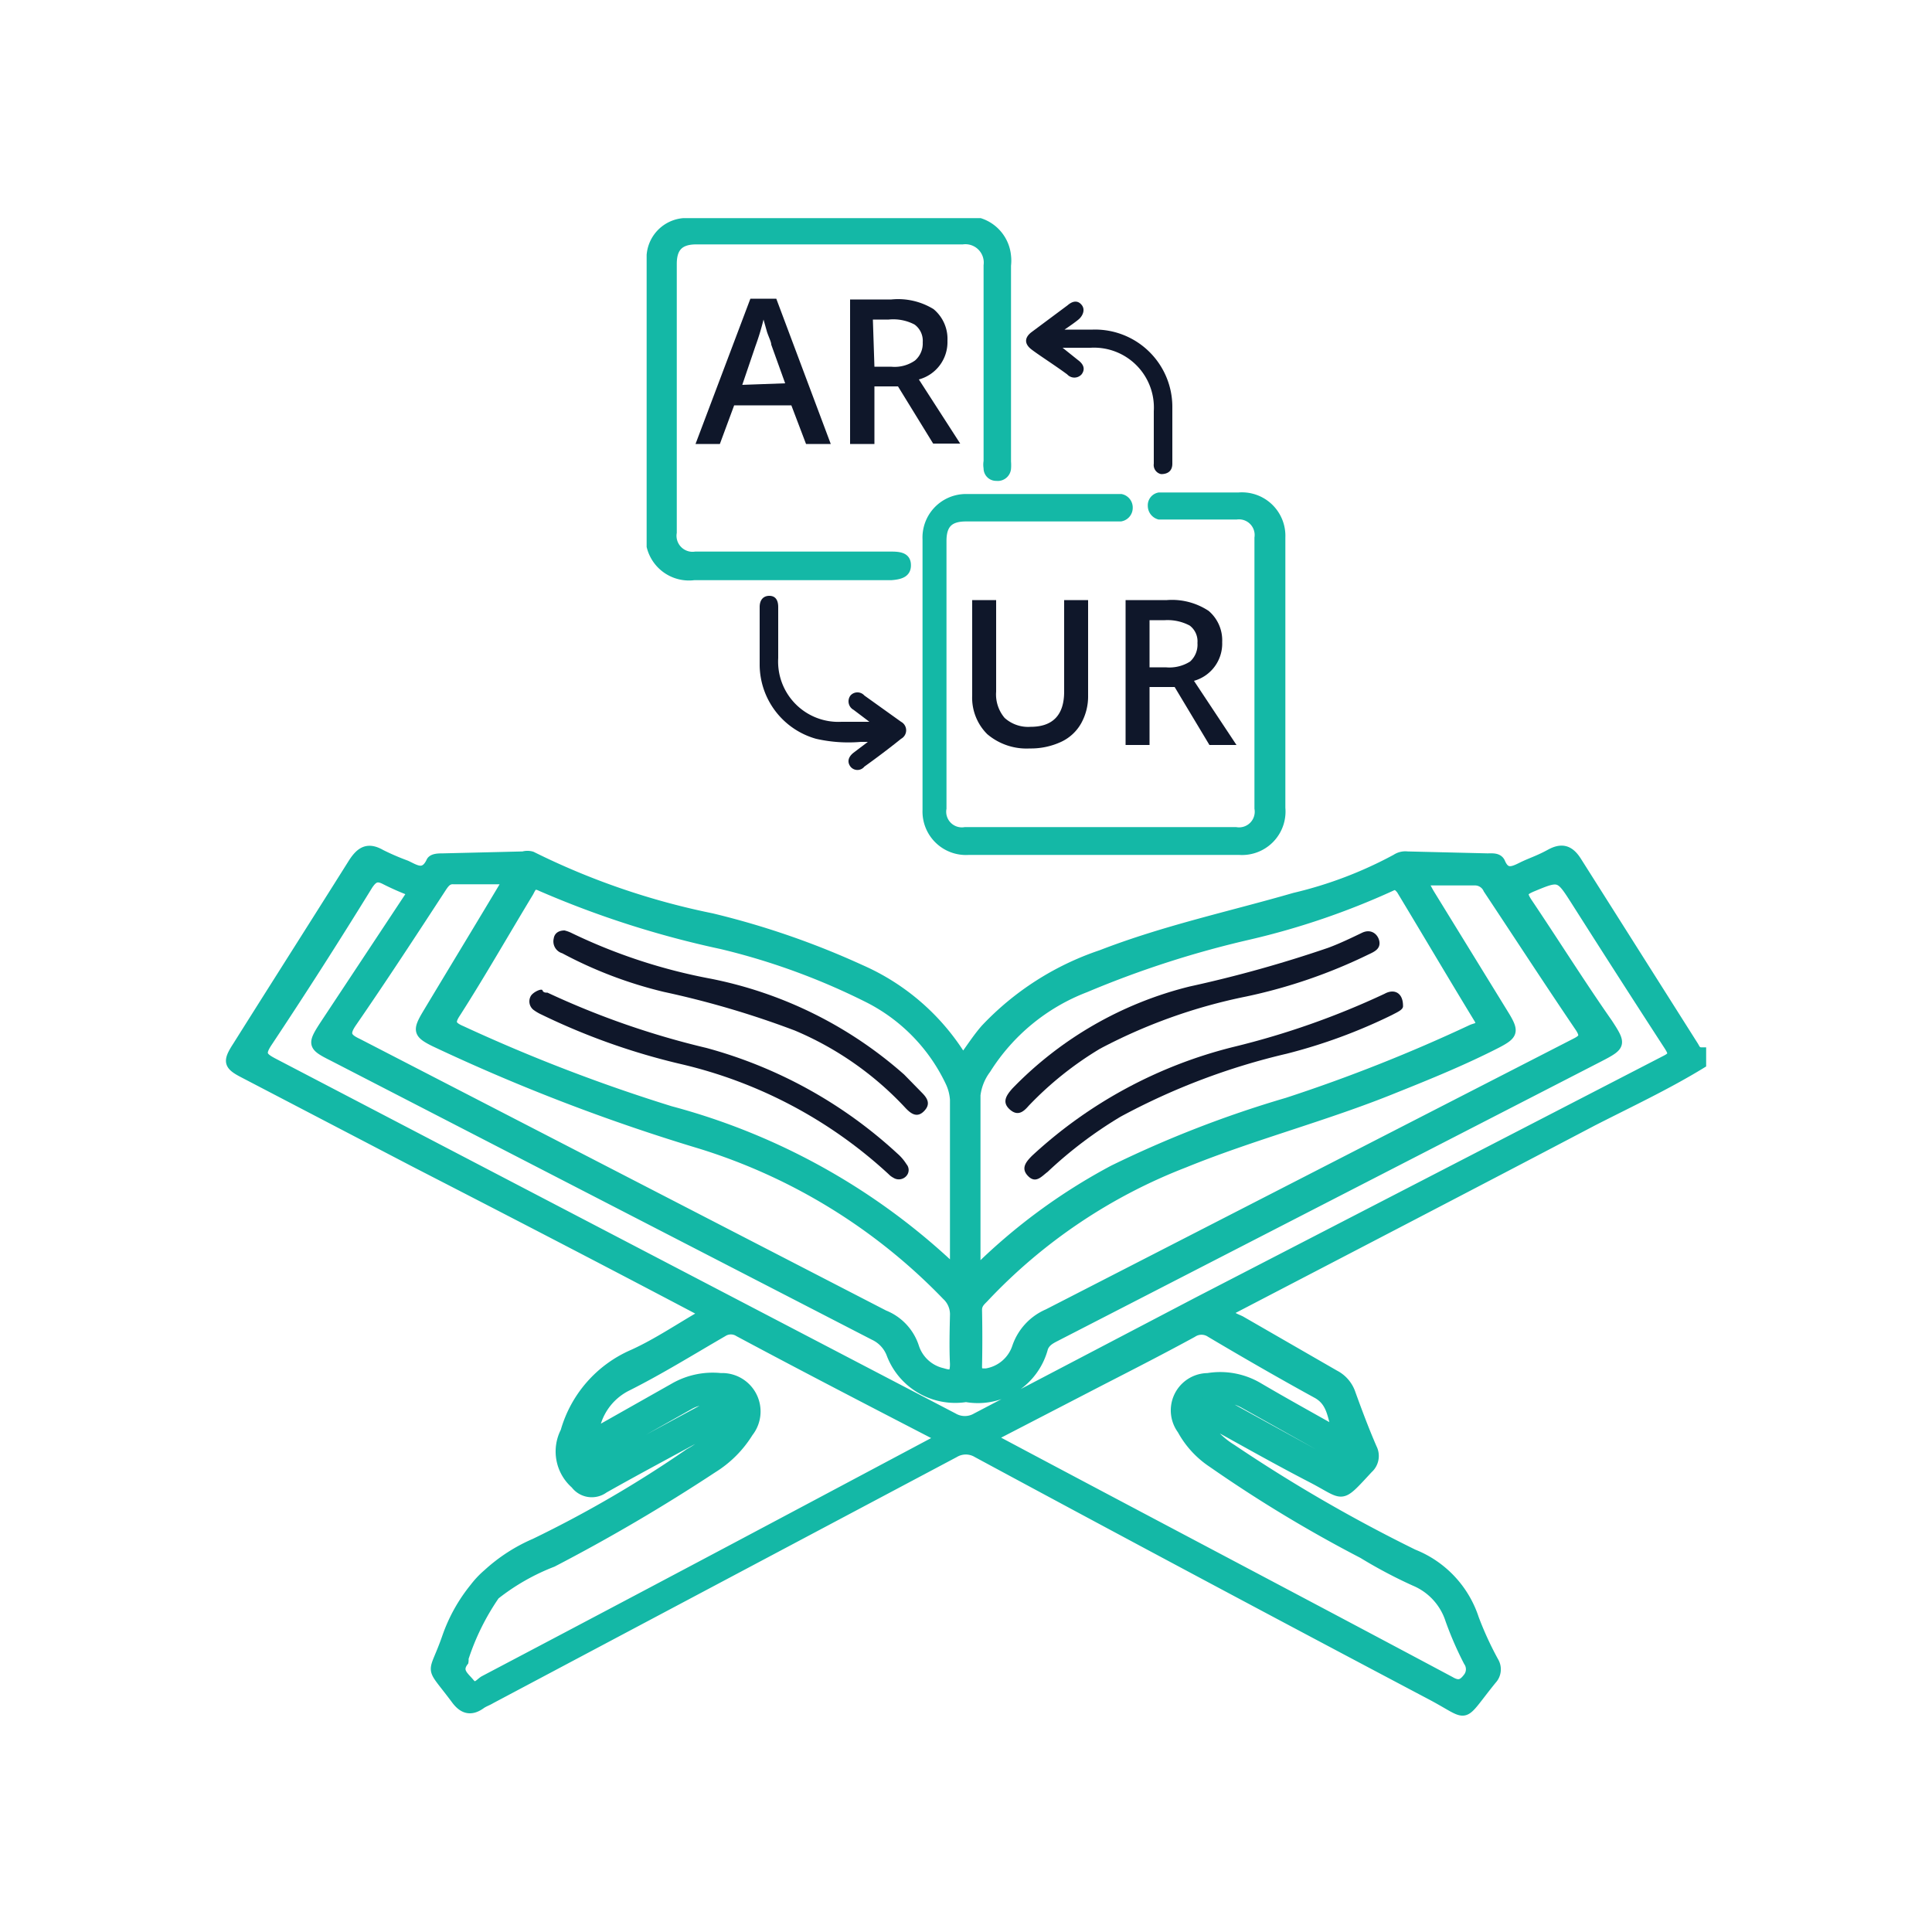 <svg id="Layer_1" data-name="Layer 1" xmlns="http://www.w3.org/2000/svg" viewBox="0 0 50 50"><path d="M43.82,27.05c-1-1.58-2-3.16-3-4.74-.19-.31-.39-.38-.7-.21s-.5.22-.74.34-.42.19-.55-.12c-.06-.13-.21-.11-.34-.11l-2.07-.05a.43.43,0,0,0-.29.07,10.66,10.66,0,0,1-2.63,1c-1.66.48-3.35.84-5,1.48a7.33,7.33,0,0,0-3,1.92c-.21.24-.38.51-.58.78a5.84,5.84,0,0,0-2.65-2.32,21.12,21.12,0,0,0-3.85-1.33,18.9,18.9,0,0,1-4.66-1.6.4.4,0,0,0-.22,0l-2.07.05c-.11,0-.26,0-.31.08-.18.39-.41.21-.65.1a6.36,6.36,0,0,1-.65-.28c-.33-.19-.52-.09-.72.22-1,1.59-2,3.16-3,4.75-.26.4-.23.49.18.7l4.43,2.31c2.49,1.28,5,2.58,7.5,3.9l0,0s0,0,0,0c-.65.37-1.23.77-1.87,1.06a3.1,3.1,0,0,0-1.75,2,1.12,1.12,0,0,0,.26,1.36.53.53,0,0,0,.74.11c.92-.52,1.83-1,2.76-1.51.07-.05.13-.14.25-.08h0a2.61,2.61,0,0,1-.8.68,30,30,0,0,1-4,2.33,4.35,4.35,0,0,0-1.22.79,2.33,2.33,0,0,0-.34.36,4.22,4.22,0,0,0-.71,1.27c-.37,1.07-.49.66.22,1.61.18.25.38.33.65.14.08-.06.18-.09.26-.14l12-6.37a.57.57,0,0,1,.59,0Q31.15,40.76,37,43.85c1.09.57.75.68,1.61-.38a.39.39,0,0,0,.05-.47,8.59,8.59,0,0,1-.51-1.11,2.7,2.7,0,0,0-1.57-1.67,39.86,39.86,0,0,1-4.7-2.72,2.16,2.16,0,0,1-.66-.63.16.16,0,0,1,0-.07l.07,0c.94.52,1.79,1,2.66,1.45s.7.58,1.46-.24a.44.44,0,0,0,.1-.53c-.2-.46-.38-.94-.55-1.41a.85.85,0,0,0-.42-.49l-2.43-1.4c-.12-.06-.26-.09-.33-.24,3.15-1.64,6.31-3.28,9.45-4.93.94-.48,1.9-.93,2.8-1.48v-.3C43.89,27.23,43.87,27.12,43.82,27.05ZM28.09,25.56a25.7,25.7,0,0,1,4.25-1.37A19.42,19.42,0,0,0,36,22.94c.13-.07.19,0,.26.08.67,1.11,1.33,2.23,2,3.33.15.24-.06.24-.17.29a41.87,41.87,0,0,1-4.77,1.89,28.42,28.42,0,0,0-4.51,1.75,15.1,15.1,0,0,0-3.56,2.63V28.34a1.4,1.4,0,0,1,.27-.67A5.25,5.25,0,0,1,28.09,25.56Zm-2.8,8.34c0-.17.11-.24.2-.34a14.07,14.07,0,0,1,5.15-3.46c1.79-.73,3.67-1.21,5.46-1.94.9-.36,1.78-.72,2.64-1.16.42-.22.45-.3.21-.7L37,23.13c-.06-.1-.11-.21-.19-.34.49,0,.92,0,1.35,0a.37.37,0,0,1,.35.22c.79,1.19,1.57,2.39,2.37,3.57.16.24.1.31-.12.42L27.12,34a1.45,1.45,0,0,0-.8.86,1,1,0,0,1-.8.68c-.16,0-.23,0-.23-.18C25.3,34.89,25.3,34.39,25.29,33.9Zm-.58,1.4c0,.29-.09.3-.32.23a1,1,0,0,1-.73-.67,1.34,1.34,0,0,0-.78-.83L9.26,27c-.3-.14-.35-.25-.15-.54.8-1.16,1.57-2.34,2.34-3.52.07-.1.14-.19.29-.18.45,0,.9,0,1.41,0-.71,1.19-1.41,2.34-2.1,3.49-.25.42-.23.5.19.71a49.61,49.61,0,0,0,6.9,2.65,15,15,0,0,1,6.36,3.92.66.66,0,0,1,.21.51C24.7,34.48,24.69,34.89,24.71,35.3Zm0-2.57s0,.07,0,.15a17,17,0,0,0-7.36-4.13,43.74,43.74,0,0,1-5.41-2.08c-.28-.12-.3-.22-.14-.46.64-1,1.25-2.07,1.88-3.11.07-.12.1-.27.32-.16a24.78,24.78,0,0,0,4.68,1.5,17.52,17.52,0,0,1,3.84,1.41A4.68,4.68,0,0,1,24.59,28a1.25,1.25,0,0,1,.12.46ZM7.06,27.5c-.28-.15-.33-.23-.14-.52q1.33-2,2.61-4.08c.13-.19.23-.24.44-.13a6.85,6.85,0,0,0,.71.31L8.41,26.51c-.34.52-.33.56.21.83q7,3.61,14,7.22a.87.87,0,0,1,.45.49A1.77,1.77,0,0,0,25,36.16a1.75,1.75,0,0,0,2-1.28c.07-.18.23-.24.38-.32l14-7.2c.58-.3.59-.33.23-.88-.7-1-1.39-2.1-2.09-3.14-.14-.22-.11-.28.12-.38.72-.3.72-.3,1.13.34q1.2,1.89,2.42,3.77c.12.19.13.26-.09.37L31,33.69l-5.73,3a.59.59,0,0,1-.6,0Zm8.21,10.39c-.06-.12.07-.13.13-.16l2.45-1.38a1,1,0,0,1,.74-.09L17,37.12l-1.49.81C15.43,38,15.33,38,15.27,37.89Zm-2.46,3.39a5.72,5.72,0,0,1,1.49-.85A46.41,46.41,0,0,0,18.44,38a2.85,2.85,0,0,0,.93-.93.87.87,0,0,0-.72-1.41,2,2,0,0,0-1.21.26l-2.07,1.17a1.57,1.57,0,0,1,.83-1.2c.86-.43,1.68-.94,2.51-1.42a.38.38,0,0,1,.41,0c1.7.91,3.42,1.8,5.14,2.69l.08.07-3.12,1.66q-4.34,2.31-8.69,4.6c-.11.06-.22.25-.37.07s-.35-.31-.16-.56a.26.26,0,0,0,0-.08A6.29,6.29,0,0,1,12.81,41.28Zm18.45-5.62A.84.84,0,0,0,30.59,37a2.41,2.41,0,0,0,.79.86,35,35,0,0,0,3.89,2.35,12.3,12.3,0,0,0,1.34.71,1.62,1.62,0,0,1,.92,1A8.73,8.73,0,0,0,38,43a.35.35,0,0,1,0,.4c-.14.19-.25.24-.47.11-3.9-2.08-7.82-4.14-11.73-6.22l-.15-.09,2.88-1.49c.78-.4,1.56-.8,2.33-1.22a.42.42,0,0,1,.47,0c.91.54,1.83,1.07,2.76,1.58.41.23.38.65.53,1-.69-.39-1.38-.77-2.06-1.17A1.94,1.94,0,0,0,31.26,35.66Zm3.47,2.23c0,.11-.14.1-.24,0l-3.09-1.7a1.2,1.2,0,0,1,.79.13l2.41,1.35C34.66,37.76,34.78,37.77,34.73,37.89Z" style="fill:#14b8a6;stroke:#14b8a6;stroke-miterlimit:10;stroke-width:0.25px"/><path d="M23.4,27.81a10.67,10.67,0,0,0-5-2.48,14.33,14.33,0,0,1-3.6-1.18.89.89,0,0,0-.19-.07c-.15,0-.26.07-.28.21a.32.32,0,0,0,.22.38,11,11,0,0,0,2.63,1,23.61,23.61,0,0,1,3.39,1,8.31,8.31,0,0,1,2.86,2c.14.15.3.27.48.09s.1-.33-.05-.48Z" style="fill:#0f172a"/><path d="M23.22,29.85a11.86,11.86,0,0,0-4.94-2.73,21.29,21.29,0,0,1-4.11-1.43c-.05,0-.11,0-.13-.06s-.26.05-.31.16a.28.28,0,0,0,.07.34,1.16,1.16,0,0,0,.22.13,17.24,17.24,0,0,0,3.61,1.28A11.89,11.89,0,0,1,23,30.39a.47.47,0,0,0,.12.09.26.26,0,0,0,.34-.05.23.23,0,0,0,0-.3A1.23,1.23,0,0,0,23.22,29.85Z" style="fill:#0f172a"/><path d="M26.71,29.91c-.16.16-.3.33-.1.53s.35,0,.5-.11A10.92,10.92,0,0,1,29,28.9a17.33,17.33,0,0,1,4.3-1.63,14,14,0,0,0,2.72-1c.15-.08.3-.14.29-.24,0-.34-.23-.45-.48-.31a20.66,20.66,0,0,1-3.89,1.37A11.88,11.88,0,0,0,26.71,29.91Z" style="fill:#0f172a"/><path d="M26.62,28.62a8.78,8.78,0,0,1,1.85-1.48,14,14,0,0,1,3.78-1.35,13.67,13.67,0,0,0,3.17-1.09c.15-.07.3-.14.28-.32s-.2-.36-.45-.24-.58.28-.88.39a32.47,32.47,0,0,1-3.58,1,9.58,9.58,0,0,0-4.59,2.64c-.15.17-.28.35-.07.54S26.49,28.77,26.62,28.62Z" style="fill:#0f172a"/><path d="M28.16,15.53V18a1.43,1.43,0,0,1-.18.72,1.15,1.15,0,0,1-.52.48,1.86,1.86,0,0,1-.81.17,1.57,1.57,0,0,1-1.1-.37,1.33,1.33,0,0,1-.39-1V15.53h.62V17.9a.94.94,0,0,0,.22.68.91.91,0,0,0,.67.23c.58,0,.87-.31.87-.91V15.53Z" style="fill:#0f172a"/><path d="M29.75,17.78v1.5h-.62V15.53H30.2a1.72,1.72,0,0,1,1.08.28,1,1,0,0,1,.35.81,1,1,0,0,1-.73,1L32,19.28h-.7l-.9-1.5Zm0-.51h.42a1,1,0,0,0,.63-.15.59.59,0,0,0,.19-.48.51.51,0,0,0-.2-.45,1.22,1.22,0,0,0-.64-.14h-.4Z" style="fill:#0f172a"/><path d="M20.86,11.49l-.38-1H19l-.37,1H18l1.42-3.76h.67l1.41,3.76Zm-.54-1.57-.36-1c0-.07-.06-.18-.11-.33l-.09-.32a6.5,6.5,0,0,1-.21.69l-.34,1Z" style="fill:#0f172a"/><path d="M22.63,10v1.49H22V7.75h1.07A1.75,1.75,0,0,1,24.16,8a1,1,0,0,1,.36.82,1,1,0,0,1-.74,1l1.07,1.66h-.7L23.24,10Zm0-.51h.43a.92.92,0,0,0,.62-.16.58.58,0,0,0,.2-.47.52.52,0,0,0-.21-.46A1.18,1.18,0,0,0,23,8.27h-.41Z" style="fill:#0f172a"/><path d="M23.45,14.63c0-.17-.1-.23-.37-.23H18a.54.54,0,0,1-.61-.62V6.83c0-.43.19-.63.63-.63,2.3,0,4.6,0,6.89,0a.6.6,0,0,1,.67.67c0,1.69,0,3.38,0,5.07a.47.47,0,0,0,0,.17.2.2,0,0,0,.21.21.22.22,0,0,0,.25-.19,1.09,1.09,0,0,0,0-.18V6.87a1.06,1.06,0,0,0,0-.25,1,1,0,0,0-.68-.85s-.11,0-.15,0H17.69a.91.91,0,0,0-.83.83v7.54l0,0a1,1,0,0,0,1.1.75h5.1C23.34,14.87,23.45,14.8,23.45,14.63Z" style="fill:#14b8a6;stroke:#14b8a6;stroke-miterlimit:10;stroke-width:0.25px"/><path d="M32.06,12.87H30a.21.21,0,0,0-.17.22.24.24,0,0,0,.17.23h2a.53.53,0,0,1,.59.6v7a.53.53,0,0,1-.61.61h-7a.53.53,0,0,1-.61-.61V14c0-.44.19-.63.63-.63h4a.23.23,0,0,0,.19-.23.23.23,0,0,0-.18-.23H25a1,1,0,0,0-1,1.05c0,2.35,0,4.68,0,7A1,1,0,0,0,25.07,22h7a1,1,0,0,0,1.07-1.09v-7A1,1,0,0,0,32.06,12.87Z" style="fill:#14b8a6;stroke:#14b8a6;stroke-miterlimit:10;stroke-width:0.25px"/><path d="M22.37,18a.24.24,0,0,0-.36,0,.25.25,0,0,0,.08.37l.41.31h-.72a1.56,1.56,0,0,1-1.64-1.65V15.71c0-.19-.08-.29-.23-.29s-.25.1-.25.29c0,.5,0,1,0,1.5a2,2,0,0,0,1.46,1.91,3.77,3.77,0,0,0,1.16.08c.06,0,.12,0,.18,0l-.37.28c-.14.11-.17.24-.08.36a.23.23,0,0,0,.36,0c.32-.23.64-.47.95-.72a.25.25,0,0,0,0-.44Z" style="fill:#0f172a"/><path d="M27.62,9.69a.25.25,0,0,0,.37,0c.1-.13.06-.26-.09-.37L27.5,9h.72a1.55,1.55,0,0,1,1.64,1.64V12a.24.24,0,0,0,.19.27c.17,0,.29-.08.29-.27q0-.73,0-1.47a2,2,0,0,0-2.06-2h-.73a.06.06,0,0,0,0,0c.13-.09.25-.17.36-.26s.18-.25.09-.37-.22-.13-.37,0l-.94.7c-.18.14-.18.3,0,.44S27.31,9.46,27.62,9.69Z" style="fill:#0f172a"/></svg>